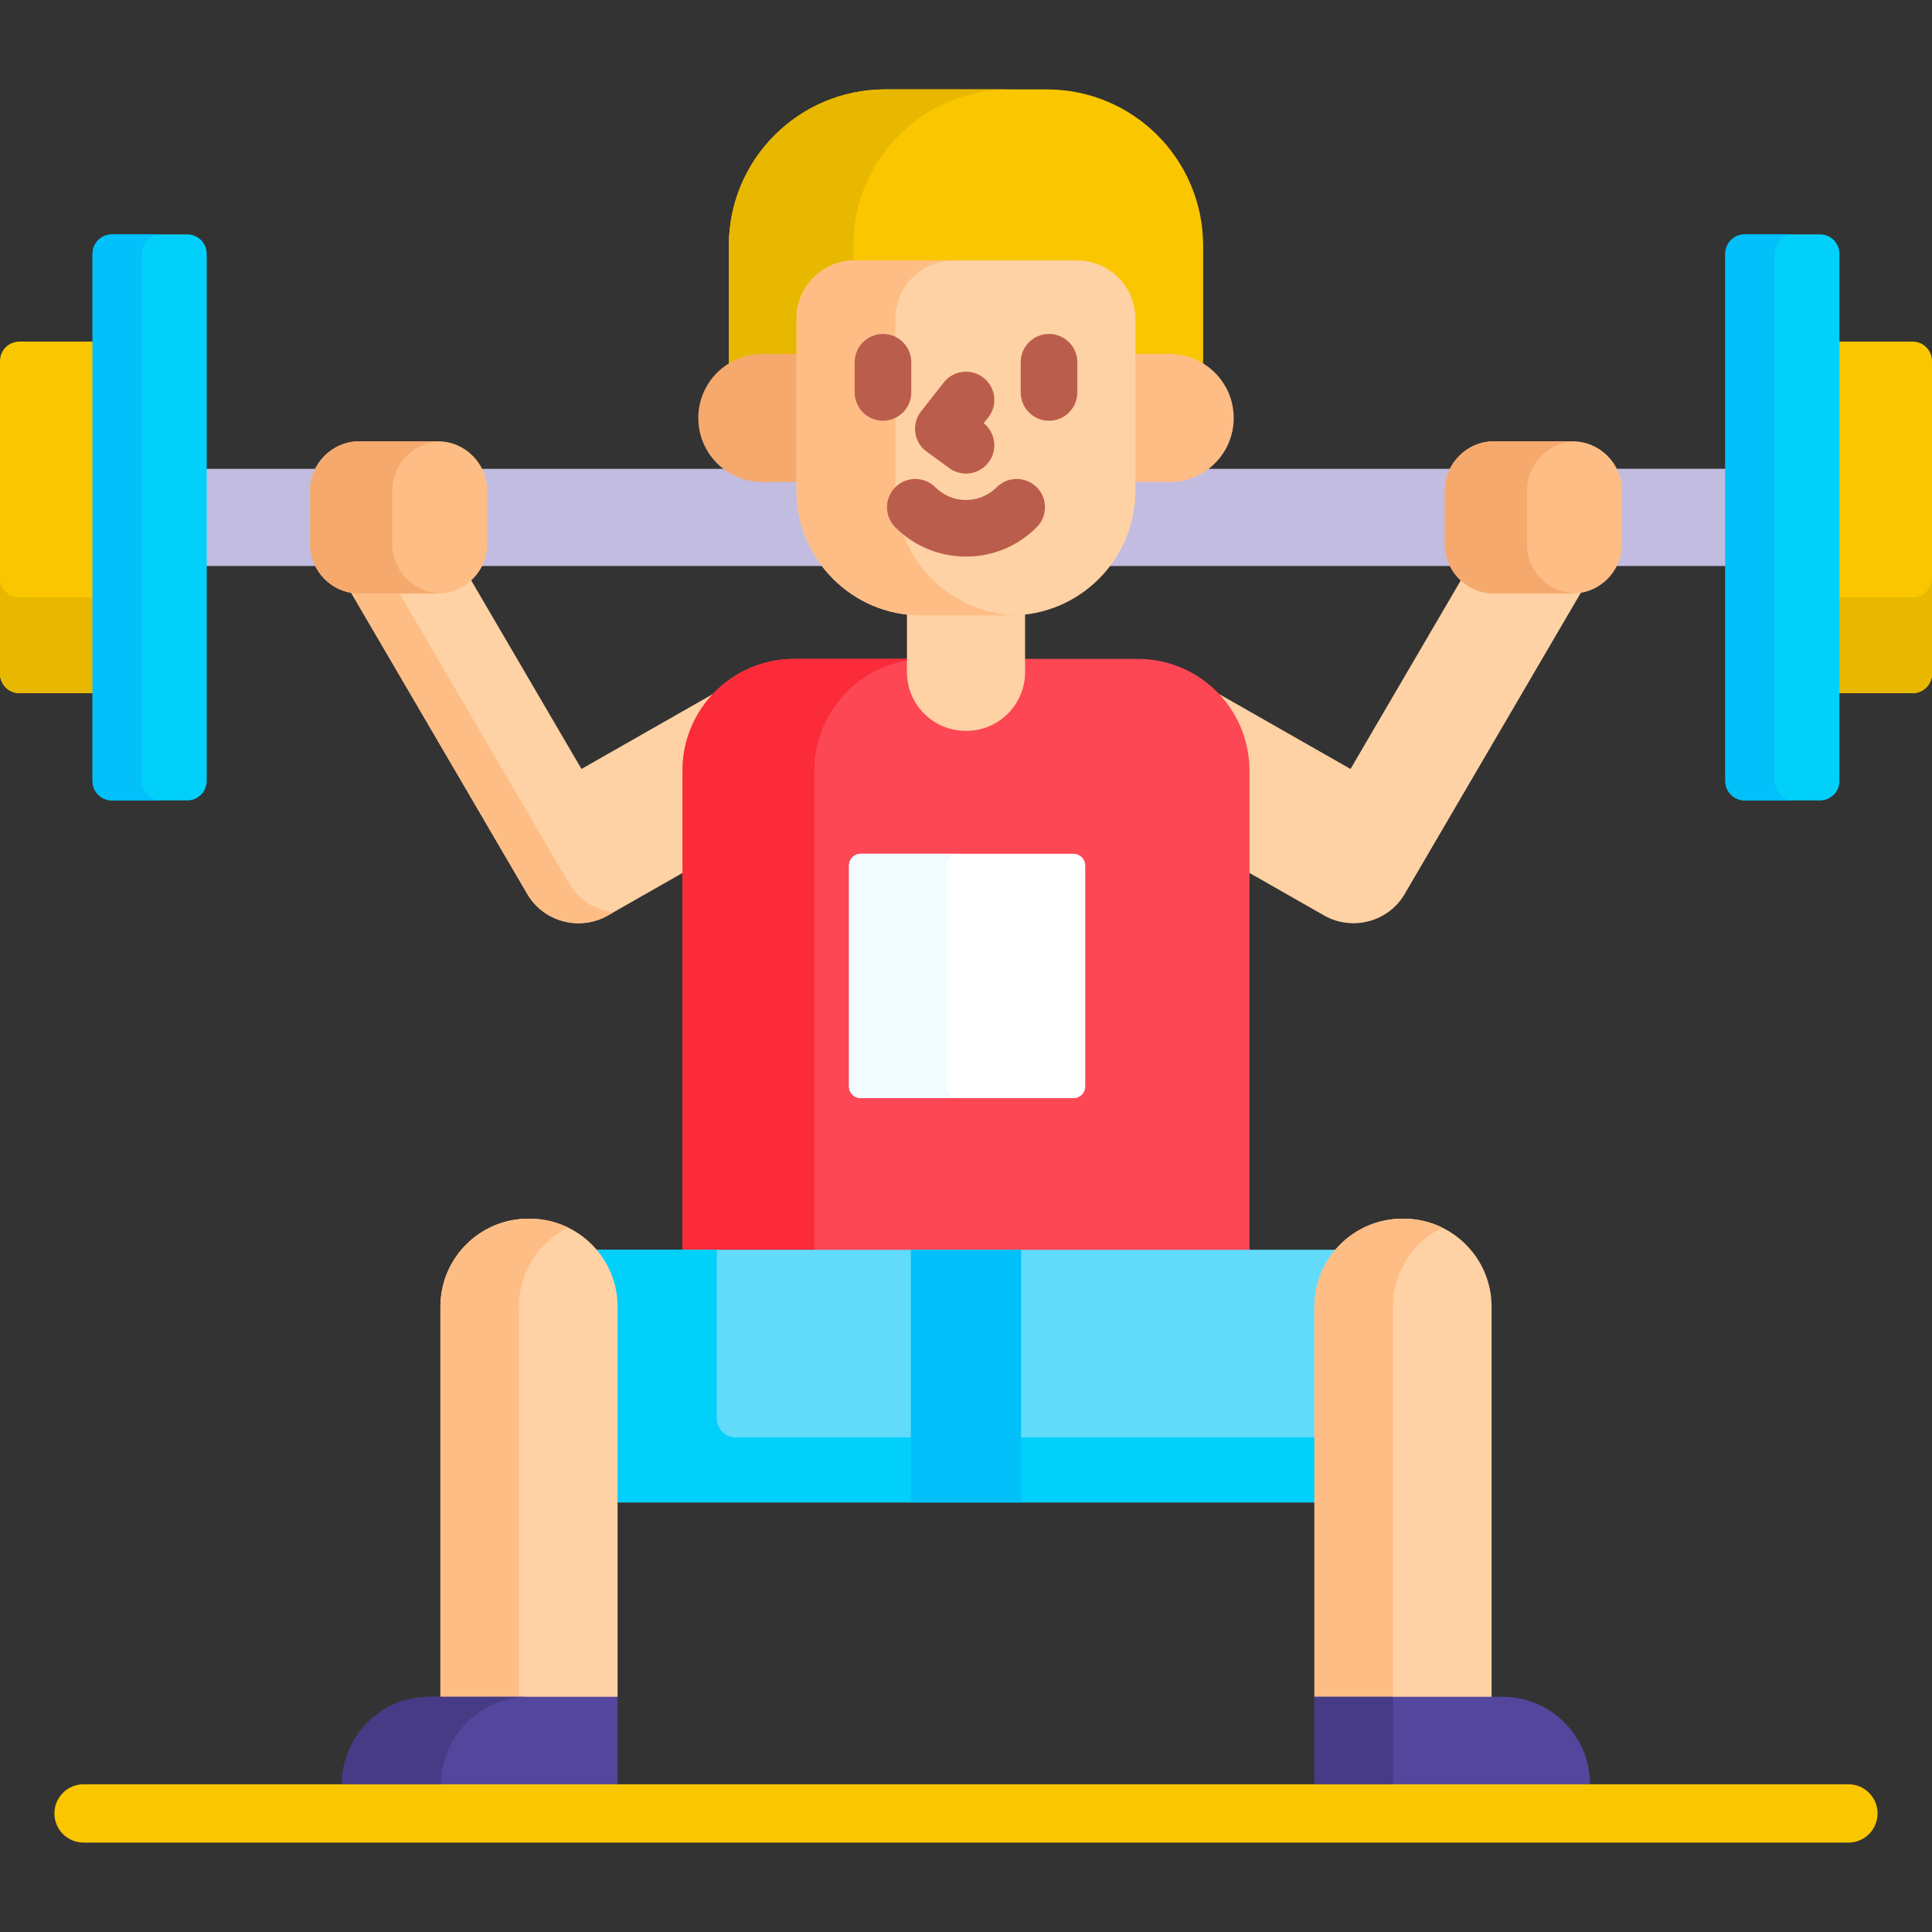<?xml version="1.0" encoding="UTF-8"?>
<svg xmlns="http://www.w3.org/2000/svg" id="Capa_1" height="512" viewBox="0 0 512 512" width="512">
  <rect x="0" y="0" width="512" height="512" fill="#333333" stroke="none"/>
  <g>
    <g>
      <path d="m416.71 156.29h-20.71c-3.241 0-6.181-1.286-8.358-3.365l-29.739 50.86-38.834-22.138c6.718 5.234 11.052 13.393 11.052 22.55v26.57l20.748 11.828c7.485 4.267 17.057 1.735 21.378-5.656l47.372-81.016c-.934.231-1.905.367-2.909.367z" fill="#fed2a4"></path>
      <path d="m124.358 152.925c-2.177 2.079-5.118 3.365-8.358 3.365h-20.71c-1.004 0-1.975-.136-2.909-.368l47.372 81.016c4.322 7.391 13.893 9.923 21.378 5.656l20.748-11.828v-26.57c0-9.157 4.333-17.316 11.052-22.55l-38.834 22.138z" fill="#fed2a4"></path>
      <g>
        <path d="m150.822 234.15-45.526-77.859h-10.006c-1.004 0-1.975-.136-2.909-.368l47.372 81.016c4.322 7.391 13.893 9.923 21.378 5.656l1.465-.835c-4.753-.542-9.198-3.204-11.774-7.61z" fill="#ffbd86"></path>
      </g>
    </g>
    <g fill="#c2bce0">
      <g>
        <path d="m126.624 149.994h92.473c-4.372-5.479-6.994-12.411-6.994-19.949v-3.302h-10.085c-3.145 0-6.073-.927-8.547-2.503h-66.848c.952 1.73 1.496 3.714 1.496 5.823v14.108c.001 2.109-.543 4.093-1.495 5.823z"></path>
        <path d="m383.88 130.062c0-2.11.544-4.094 1.496-5.823h-66.848c-2.474 1.577-5.402 2.503-8.547 2.503h-10.085v3.302c0 7.538-2.622 14.471-6.994 19.949h92.473c-.952-1.729-1.496-3.714-1.496-5.823v-14.108z"></path>
      </g>
      <path d="m84.666 124.239h-30.891v25.755h30.89c-.952-1.729-1.496-3.714-1.496-5.823v-14.108c.001-2.11.545-4.094 1.497-5.824z"></path>
      <path d="m427.334 149.994h30.89v-25.755h-30.891c.952 1.73 1.496 3.714 1.496 5.823v14.108c.001 2.11-.543 4.094-1.495 5.824z"></path>
    </g>
    <path d="m202.019 94.81h10.085v-10.335c0-7.969 6.483-14.453 14.453-14.453h58.887c7.97 0 14.453 6.483 14.453 14.453v10.335h10.085c3.276 0 6.323.994 8.86 2.693v-32.403c0-22.868-18.538-41.406-41.406-41.406h-42.871c-22.868 0-41.406 18.538-41.406 41.406v32.404c2.537-1.699 5.584-2.694 8.86-2.694z" fill="#fac600"></path>
    <g>
      <path d="m202.019 93.811h9.085v-9.336c0-8.389 6.688-15.2 15.021-15.431v-3.944c0-22.868 18.538-41.406 41.406-41.406h-32.966c-22.868 0-41.406 18.538-41.406 41.406v31.228c2.581-1.586 5.608-2.517 8.86-2.517z" fill="#e8b800"></path>
    </g>
    <g>
      <g>
        <path d="m25.526 90.525h-20.375c-2.845 0-5.151 2.306-5.151 5.151v82.88c0 2.845 2.306 5.151 5.151 5.151h20.375z" fill="#fac600"></path>
        <path d="m0 153.168v25.389c0 2.845 2.306 5.151 5.151 5.151h20.375v-25.389h-20.375c-2.845-.001-5.151-2.307-5.151-5.151z" fill="#e8b800"></path>
        <g>
          <path d="m49.625 212.116h-19.948c-2.845 0-5.151-2.306-5.151-5.151v-139.698c0-2.845 2.306-5.151 5.151-5.151h19.947c2.845 0 5.151 2.306 5.151 5.151v139.698c0 2.845-2.306 5.151-5.15 5.151z" fill="#01d0fb"></path>
        </g>
        <g>
          <path d="m37.602 206.965v-139.698c0-2.845 2.306-5.151 5.151-5.151h-13.076c-2.845 0-5.151 2.306-5.151 5.151v139.698c0 2.845 2.306 5.151 5.151 5.151h13.075c-2.844 0-5.15-2.306-5.15-5.151z" fill="#01c0fa"></path>
        </g>
      </g>
      <g>
        <path d="m506.849 90.526h-20.375v93.182h20.375c2.845 0 5.151-2.306 5.151-5.151v-82.88c0-2.845-2.306-5.151-5.151-5.151z" fill="#fac600"></path>
        <path d="m506.849 158.318h-20.375v25.389h20.375c2.845 0 5.151-2.306 5.151-5.151v-25.389c0 2.845-2.306 5.151-5.151 5.151z" fill="#e8b800"></path>
        <g>
          <path d="m462.376 62.116h19.947c2.845 0 5.151 2.306 5.151 5.151v139.698c0 2.845-2.306 5.151-5.151 5.151h-19.947c-2.845 0-5.151-2.306-5.151-5.151v-139.698c0-2.844 2.306-5.151 5.151-5.151z" fill="#01d0fb"></path>
        </g>
        <g>
          <path d="m470.3 206.965v-139.698c0-2.845 2.306-5.151 5.151-5.151h-13.075c-2.845 0-5.151 2.306-5.151 5.151v139.698c0 2.845 2.306 5.151 5.151 5.151h13.075c-2.845 0-5.151-2.306-5.151-5.151z" fill="#01c0fa"></path>
        </g>
      </g>
    </g>
    <g>
      <g>
        <path d="m416.71 157.291h-20.71c-7.246 0-13.12-5.874-13.12-13.12v-14.108c0-7.246 5.874-13.12 13.12-13.12h20.71c7.246 0 13.12 5.874 13.12 13.12v14.108c0 7.245-5.874 13.12-13.12 13.12z" fill="#ffbd86"></path>
      </g>
      <g>
        <path d="m404.681 144.17v-14.108c0-7.062 5.583-12.804 12.575-13.093-.182-.008-.362-.028-.546-.028h-20.71c-7.246 0-13.12 5.874-13.12 13.12v14.108c0 7.246 5.874 13.12 13.12 13.12h20.71c.184 0 .363-.02.546-.027-6.992-.287-12.575-6.03-12.575-13.092z" fill="#f6a96c"></path>
      </g>
      <g>
        <path d="m116 157.291h-20.71c-7.246 0-13.12-5.874-13.12-13.12v-14.108c0-7.246 5.874-13.12 13.12-13.12h20.71c7.246 0 13.12 5.874 13.12 13.12v14.108c0 7.245-5.874 13.12-13.12 13.12z" fill="#ffbd86"></path>
      </g>
      <g>
        <path d="m103.971 144.17v-14.108c0-7.062 5.584-12.804 12.575-13.093-.182-.008-.362-.028-.546-.028h-20.71c-7.246 0-13.12 5.874-13.12 13.12v14.108c0 7.246 5.874 13.12 13.12 13.12h20.71c.184 0 .363-.02.546-.027-6.991-.287-12.575-6.03-12.575-13.092z" fill="#f6a96c"></path>
      </g>
    </g>
    <g>
      <path d="m331.12 332.233v-128.036c0-16.338-13.244-29.582-29.582-29.582h-91.078c-16.338 0-29.582 13.244-29.582 29.582v128.036z" fill="#fd4755"></path>
    </g>
    <g>
      <path d="m245.405 174.615h-34.943c-16.338 0-29.582 13.244-29.582 29.582v128.036h34.943v-128.036c0-16.337 13.244-29.582 29.582-29.582z" fill="#fb2b3a"></path>
    </g>
    <g>
      <path d="m212.104 93.811h-10.085c-9.37 0-16.966 7.596-16.966 16.966s7.596 16.966 16.966 16.966h10.085z" fill="#f6a96c"></path>
      <path d="m309.981 93.811h-10.085v33.932h10.085c9.37 0 16.966-7.596 16.966-16.966s-7.596-16.966-16.966-16.966z" fill="#ffbd86"></path>
    </g>
    <g>
      <path d="m267.85 162.06h-23.7c-1.286 0-2.553-.085-3.8-.233v16.296c0 8.589 6.963 15.551 15.551 15.551h.198c8.589 0 15.551-6.963 15.551-15.551v-16.296c-1.247.148-2.513.233-3.8.233z" fill="#fed2a4"></path>
    </g>
    <g>
      <path d="m267.85 163.09h-23.7c-18.251 0-33.046-14.795-33.046-33.046v-45.57c0-8.534 6.918-15.453 15.453-15.453h58.887c8.534 0 15.453 6.918 15.453 15.453v45.57c-.001 18.251-14.796 33.046-33.047 33.046z" fill="#fed2a4"></path>
    </g>
    <g>
      <path d="m237.29 130.044v-45.57c0-8.534 6.918-15.453 15.453-15.453h-26.186c-8.534 0-15.453 6.918-15.453 15.453v45.57c0 18.251 14.795 33.046 33.046 33.046h23.7c.417 0 .83-.016 1.243-.031-17.674-.655-31.803-15.181-31.803-33.015z" fill="#ffbd86"></path>
    </g>
    <g>
      <path d="m284.507 291.026h-56.419c-1.707 0-3.091-1.384-3.091-3.091v-58.579c0-1.707 1.384-3.091 3.091-3.091h56.419c1.707 0 3.091 1.384 3.091 3.091v58.579c-.001 1.707-1.385 3.091-3.091 3.091z" fill="#fff"></path>
    </g>
    <g>
      <path d="m250.849 287.935v-58.579c0-1.707 1.384-3.091 3.091-3.091h-25.852c-1.707 0-3.091 1.384-3.091 3.091v58.579c0 1.707 1.384 3.091 3.091 3.091h25.852c-1.707 0-3.091-1.384-3.091-3.091z" fill="#f2fbff"></path>
    </g>
    <path d="m349.336 398.165v-51.877c0-5.811 2.233-11.109 5.884-15.085h-198.44c3.651 3.976 5.884 9.274 5.884 15.085v51.877z" fill="#62dbfb"></path>
    <path d="m156.78 331.203c3.651 3.976 5.884 9.274 5.884 15.085v51.877h186.672v-17.255h-154.388c-2.761 0-5-2.239-5-5v-44.706h-33.168z" fill="#01d0fb"></path>
    <g>
      <path d="m241.393 331.203h29.214v66.962h-29.214z" fill="#01c0fa"></path>
    </g>
    <g>
      <g>
        <g>
          <path d="m395.286 450.674v-104.386c0-12.883-10.444-23.327-23.327-23.327h-.297c-12.883 0-23.327 10.444-23.327 23.327v103.386l5.547 1z" fill="#fed2a4"></path>
          <path d="m369.151 346.288c0-9.201 5.329-17.155 13.068-20.952-3.097-1.519-6.577-2.375-10.259-2.375h-.297c-12.883 0-23.327 10.444-23.327 23.327v103.386h20.815z" fill="#ffbd86"></path>
          <path d="m421.37 473.853v-1.013c0-12.794-10.372-23.166-23.166-23.166h-49.868v24.179z" fill="#54469c"></path>
          <path d="m348.336 449.674h20.815v24.179h-20.815z" fill="#463b84"></path>
        </g>
      </g>
      <g>
        <g>
          <path d="m140.338 322.962h-.297c-12.883 0-23.327 10.444-23.327 23.327v104.385h41.403l5.547-1v-103.386c0-12.883-10.443-23.326-23.326-23.326z" fill="#fed2a4"></path>
          <path d="m137.529 449.674v-103.386c0-9.201 5.329-17.155 13.068-20.952-3.097-1.519-6.577-2.375-10.259-2.375h-.297c-12.883 0-23.326 10.444-23.326 23.327v103.386z" fill="#ffbd86"></path>
          <path d="m163.664 473.853v-24.179h-49.868c-12.794 0-23.166 10.372-23.166 23.166v1.013z" fill="#54469c"></path>
          <path d="m116.926 473.853v-1.013c0-12.794 10.372-23.166 23.166-23.166h-26.295c-12.794 0-23.166 10.372-23.166 23.166v1.013z" fill="#463b84"></path>
        </g>
      </g>
    </g>
    <g>
      <path d="m489.852 488.306h-467.704c-4.268 0-7.727-3.459-7.727-7.727s3.459-7.727 7.727-7.727h467.703c4.268 0 7.727 3.459 7.727 7.727s-3.459 7.727-7.726 7.727z" fill="#fac600"></path>
    </g>
    <g fill="#bb5d4c">
      <path d="m241.5 104v-8c0-4.142-3.357-7.5-7.5-7.5s-7.5 3.358-7.5 7.5v8c0 4.142 3.357 7.5 7.5 7.5s7.5-3.358 7.5-7.5z"></path>
      <path d="m278 88.5c-4.143 0-7.5 3.358-7.5 7.5v8c0 4.142 3.357 7.5 7.5 7.5s7.5-3.358 7.5-7.5v-8c0-4.142-3.357-7.5-7.5-7.5z"></path>
      <path d="m245.589 119.702 6 4.364c1.332.969 2.875 1.435 4.405 1.435 2.317 0 4.604-1.071 6.071-3.089 2.364-3.251 1.736-7.765-1.364-10.255l1.196-1.522c2.559-3.257 1.993-7.972-1.264-10.531s-7.972-1.994-10.531 1.264l-6 7.636c-1.259 1.602-1.812 3.647-1.531 5.666s1.369 3.833 3.018 5.032z"></path>
      <path d="m264.131 129.127c-2.175 2.175-5.062 3.373-8.131 3.373s-5.956-1.198-8.131-3.373c-2.93-2.929-7.678-2.929-10.607 0s-2.929 7.678 0 10.606c5.009 5.008 11.663 7.766 18.738 7.766s13.729-2.758 18.738-7.766c2.929-2.929 2.929-7.678 0-10.606s-7.677-2.928-10.607 0z"></path>
    </g>
  </g>
</svg>
